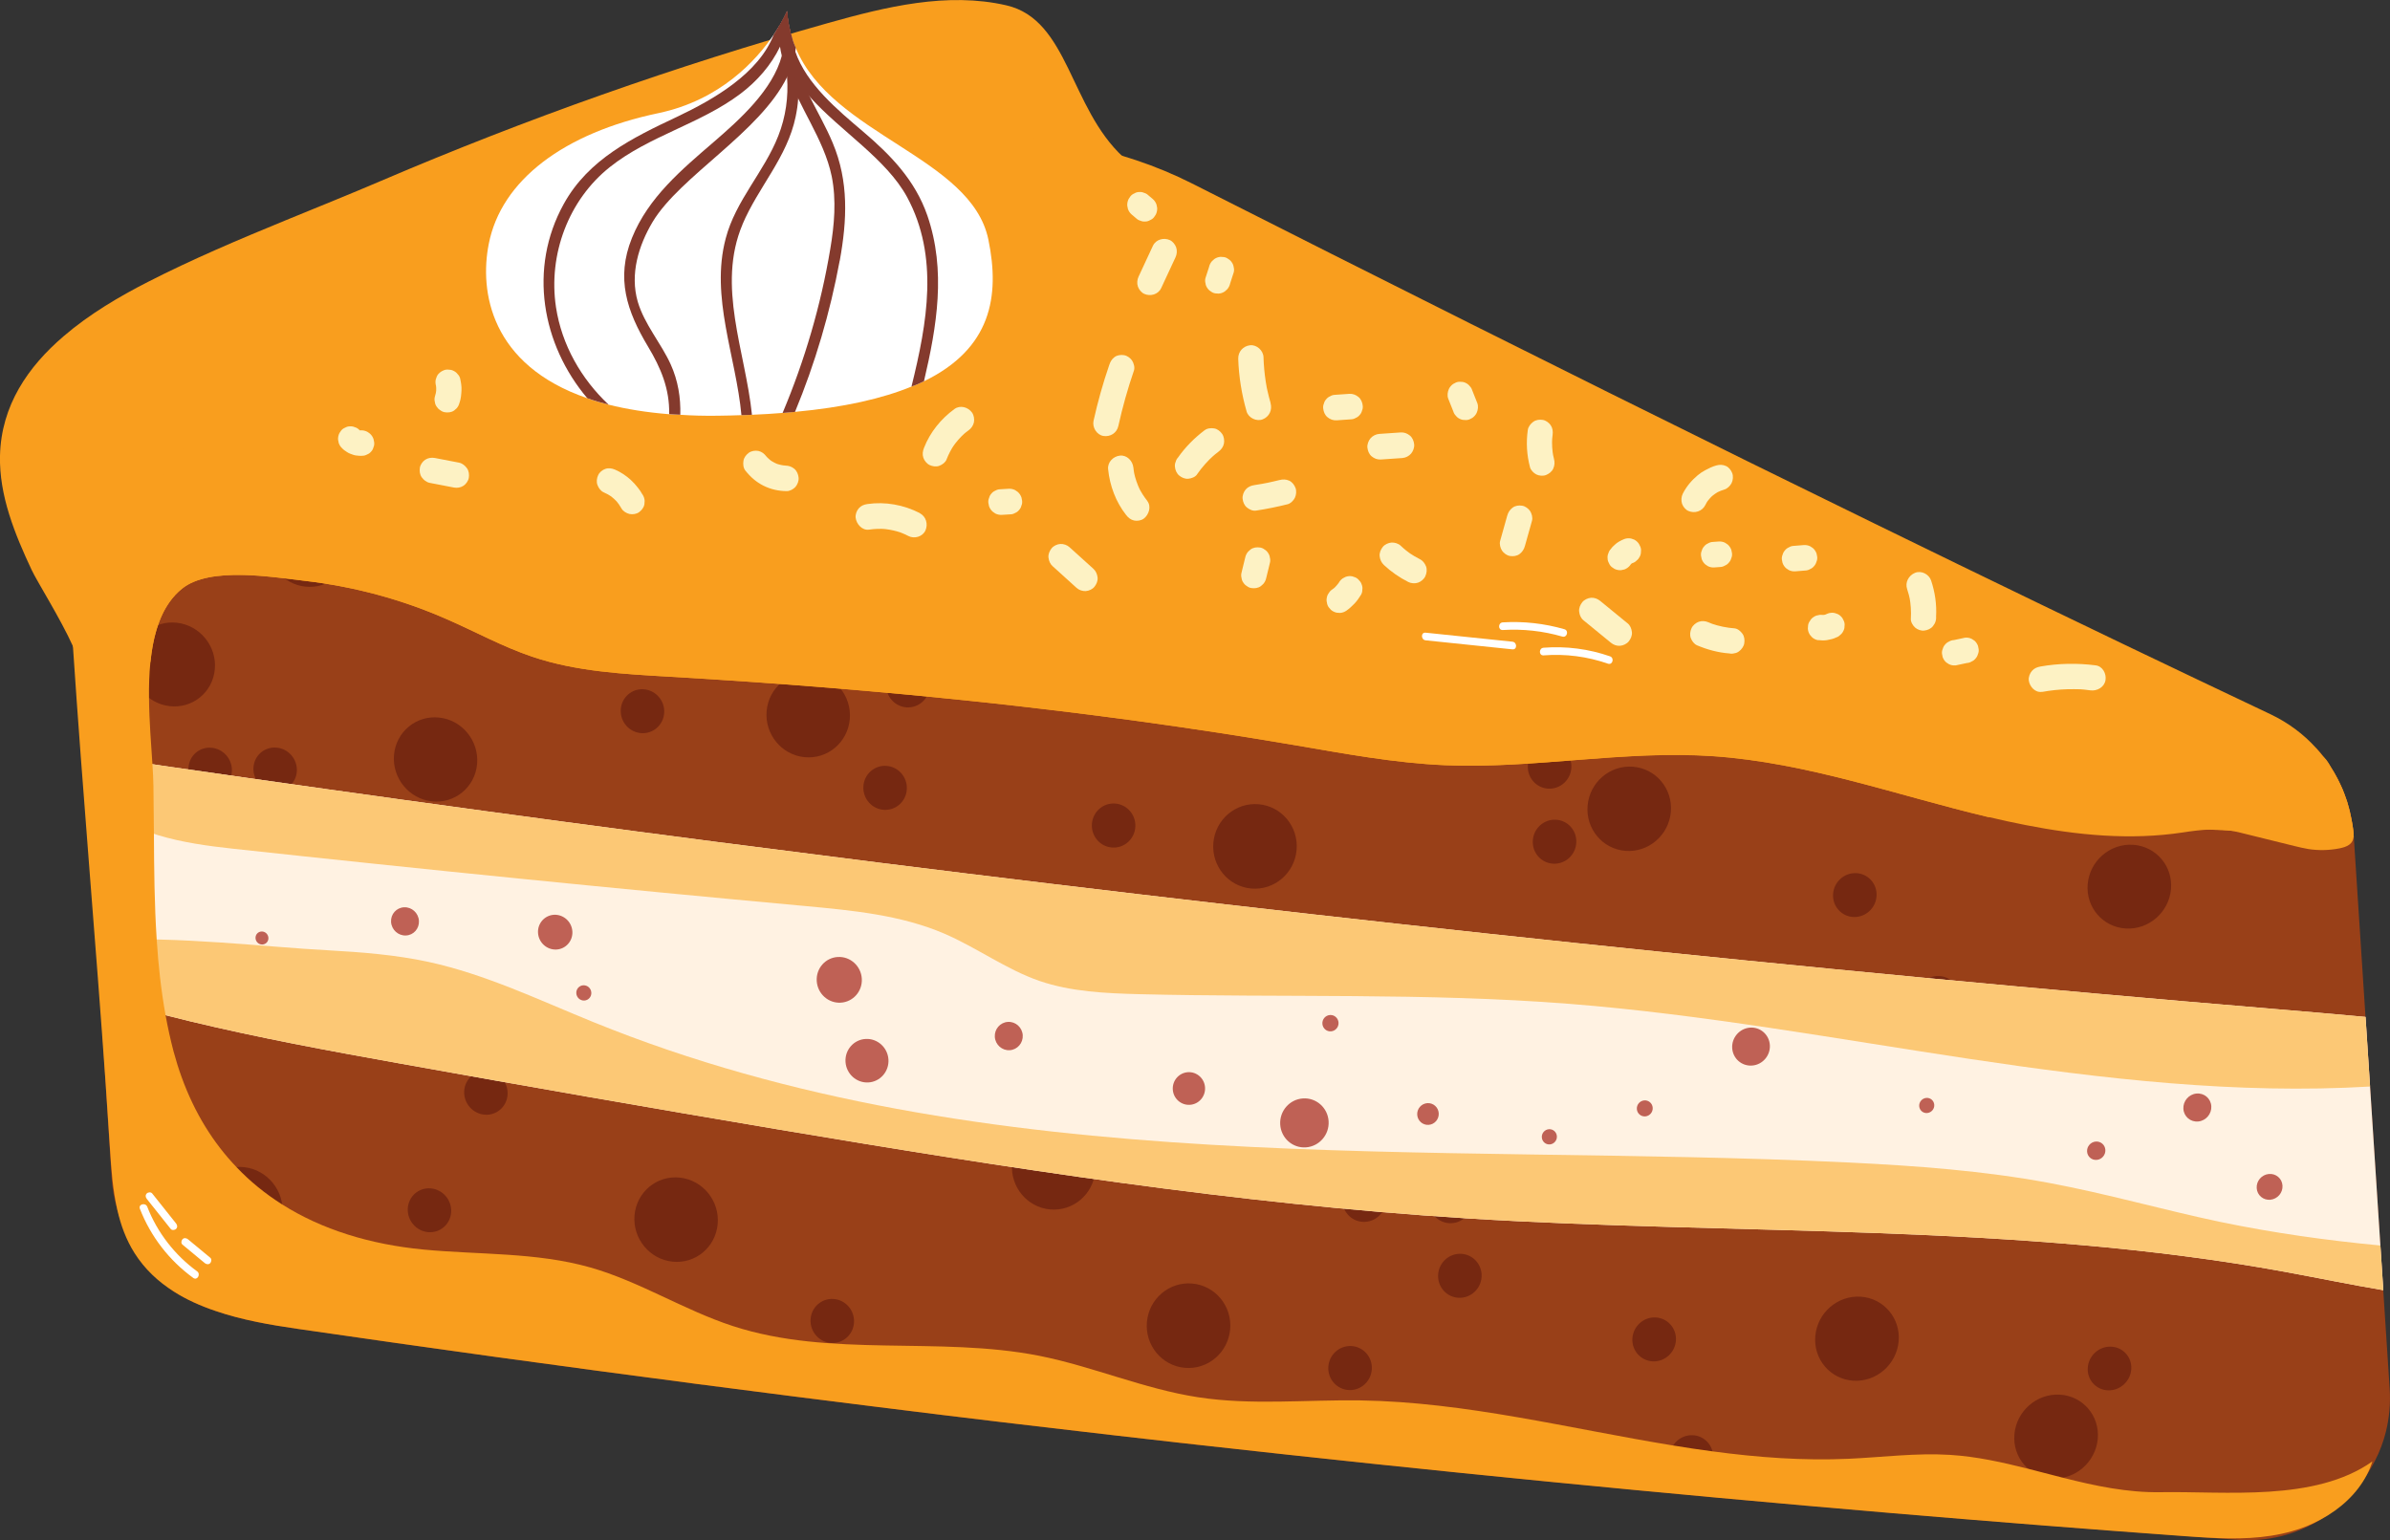<?xml version="1.0" encoding="UTF-8"?> <svg xmlns="http://www.w3.org/2000/svg" id="_Слой_2" data-name="Слой_2" viewBox="0 0 503.29 324.37"><rect x="0" y="0" width="503.29" height="324.37" fill="#333333" stroke="none"/><g id="Layer_1"><g><g><path d="M226.17,44.44c-19.44,8.29-39.84,14.43-58.96,23.2-25.1,11.59-47.84,27.84-74.87,34.73-7.97,2.03-16.38,3.09-24.76,4.29-11.55,1.67-23.05,3.61-33.31,8.78-.15.08-.31.16-.46.23-5.41,2.79-8.64,8.77-11.12,14.12-1.93,4.18-3.88,8.36-5.81,12.52.48-1.05-.23-3.38-1.51-6.19-2.62-5.83-7.57-13.66-8.7-16.08C3.12,112.48-.2,104.35,0,95.95c.26-10.56,5.89-18.72,13.41-25.15,5.38-4.63,11.72-8.36,17.74-11.43,9.36-4.79,19.15-8.93,28.96-12.96,6.76-2.78,13.55-5.5,20.23-8.36,30.5-13.04,61.91-24.15,93.97-33.18,12.26-3.45,25.19-6.61,37.63-3.74,13.1,3.03,13.29,21.55,24.64,31.99,3.44,3.15-4.11,8.66-10.4,11.33Z" style="fill: #f99e1e;"></path><path d="M502.45,301.43c-.54,2.19-1.33,4.3-2.36,6.28-.52,1.01-1.07,1.99-1.7,2.93-.99,1.51-2.11,2.94-3.36,4.24-1.4,1.47-2.93,2.81-4.59,3.98-.56.4-1.13.77-1.71,1.13-5.06,3.12-11.08,4.75-17.39,4.3-2.14-.15-4.26-.3-6.4-.46-.05,0-.1,0-.14-.01-70.74-5.08-141.45-11.61-212.08-19.51-1.49-.16-2.98-.33-4.48-.5-8.83-.99-17.66-2.01-26.49-3.04-7.6-.89-15.2-1.79-22.8-2.72-2.19-.27-4.38-.54-6.57-.81-2.66-.32-5.33-.65-8-.99-5.68-.7-11.36-1.42-17.03-2.14-6.99-.89-13.97-1.79-20.96-2.7-6.99-.91-13.97-1.84-20.96-2.78-6.99-.93-13.97-1.89-20.96-2.85-13.96-1.93-27.93-3.91-41.89-5.94-5.66-.82-11.69-1.86-17.23-3.77-3.11-1.05-6.1-2.38-8.78-4.09-5.62-4.25-9.85-10.28-11.86-17.17-.01-.03-.02-.05-.02-.09-.64-2.23-1.05-4.55-1.2-6.92-.41-6.35-.81-12.71-1.21-19.06v-.04c-1.9-29.86-3.81-59.7-5.71-89.51-.29-4.48-.57-8.94-.86-13.42-.08-1.13-.08-2.25-.02-3.36.1-2.11.42-4.18.94-6.16.32-1.22.73-2.41,1.2-3.57.63-1.53,1.4-3.02,2.28-4.42.67-1.05,1.38-2.06,2.18-3.02,9.97,1.38,19.95,2.75,29.92,4.09,1.76.24,3.52.48,5.28.71,5.3.72,10.6,1.43,15.9,2.13,26.37,3.51,52.74,6.91,79.12,10.2,60.22,7.5,120.48,14.41,180.78,20.67h.02s.04.01.08.01c47.35,4.92,94.73,9.41,142.12,13.48,2.81.25,5.62.48,8.44.73,1.28.11,2.57.21,3.84.32.26.27.49.54.71.8.3.35.59.72.87,1.08.36.48.72.98,1.06,1.48.5.73.97,1.49,1.41,2.26.29.52.57,1.05.83,1.59h0c.64,1.35,1.19,2.74,1.63,4.17.18.56.34,1.13.49,1.71.01.05.03.12.04.17.12.5.23,1.02.33,1.55.04.23.09.43.12.65.01.11.03.21.06.32,0,.03.01.08.02.12.04.3.09.6.13.9.03.2.05.4.06.6.04.38.08.75.11,1.13v.02c0,.05.01.1.01.15h0c.82,12.63,1.63,25.24,2.46,37.86.31,4.89.63,9.78.96,14.67.72,11.16,1.44,22.32,2.17,33.48.2,3.14.41,6.28.61,9.41.45,6.97.91,13.93,1.36,20.89.19,3.05-.1,6.03-.78,8.83Z" style="fill: #994018;"></path><g><path d="M48.83,162.44c-.14,2.54-2.3,4.43-4.82,4.22-2.52-.21-4.46-2.44-4.32-4.97.14-2.54,2.3-4.43,4.82-4.22,2.52.21,4.46,2.43,4.32,4.97Z" style="fill: #762811;"></path><path d="M62.51,162.4c-.14,2.54-2.3,4.44-4.82,4.24-2.52-.2-4.46-2.43-4.32-4.97.14-2.54,2.3-4.43,4.82-4.23,2.52.2,4.46,2.42,4.32,4.97Z" style="fill: #762811;"></path><path d="M88.63,215.64c-.14,2.55-2.3,4.45-4.82,4.25-2.52-.2-4.46-2.43-4.32-4.98.14-2.55,2.3-4.45,4.82-4.24,2.52.2,4.46,2.43,4.32,4.97Z" style="fill: #762811;"></path><path d="M106.89,230.49c-.14,2.55-2.3,4.46-4.82,4.26-2.52-.2-4.46-2.42-4.32-4.97.14-2.55,2.3-4.45,4.82-4.26,2.52.2,4.46,2.42,4.32,4.97Z" style="fill: #762811;"></path><path d="M190.96,166.21c-.14,2.56-2.3,4.5-4.83,4.34-2.53-.16-4.46-2.37-4.32-4.92.14-2.56,2.3-4.5,4.83-4.34,2.53.16,4.46,2.36,4.32,4.92Z" style="fill: #762811;"></path><path d="M195.76,144.62c-.14,2.56-2.3,4.5-4.83,4.35-2.53-.16-4.46-2.36-4.32-4.92.14-2.56,2.3-4.5,4.83-4.34,2.53.16,4.46,2.36,4.32,4.92Z" style="fill: #762811;"></path><path d="M239.08,174.12c-.14,2.56-2.3,4.52-4.83,4.37-2.53-.14-4.46-2.34-4.32-4.9.14-2.56,2.3-4.52,4.83-4.37,2.53.15,4.46,2.34,4.32,4.9Z" style="fill: #762811;"></path><path d="M310.06,253.18c-.14,2.56-2.3,4.54-4.83,4.42-2.53-.12-4.47-2.29-4.33-4.84.14-2.56,2.3-4.54,4.83-4.42,2.53.12,4.47,2.28,4.33,4.84Z" style="fill: #762811;"></path><path d="M312,268.88c-.14,2.56-2.3,4.54-4.83,4.43-2.53-.11-4.47-2.28-4.33-4.84.14-2.56,2.3-4.54,4.83-4.42,2.53.11,4.47,2.28,4.33,4.84Z" style="fill: #762811;"></path><path d="M291.84,252.91c-.14,2.56-2.3,4.54-4.83,4.41-2.53-.12-4.47-2.3-4.33-4.86.14-2.56,2.3-4.53,4.83-4.41,2.53.12,4.47,2.3,4.33,4.86Z" style="fill: #762811;"></path><path d="M255.52,300.28c-.11,1.82-1.23,3.36-2.79,4.02,0,.01-.01,0-.01,0t-.02.01h-.01c-1.47-.16-2.93-.32-4.4-.49-.01,0-.02-.01-.03-.02h-.01c-1.21-.89-1.97-2.37-1.89-4.01.15-2.55,2.31-4.52,4.84-4.39,2.52.14,4.46,2.33,4.33,4.88Z" style="fill: #762811;"></path><path d="M179.84,278.5c-.14,2.56-2.3,4.49-4.83,4.32-2.53-.17-4.46-2.38-4.32-4.94.14-2.56,2.3-4.49,4.83-4.32,2.53.17,4.46,2.38,4.32,4.94Z" style="fill: #762811;"></path><path d="M314.23,204.43c-.14,2.56-2.3,4.54-4.83,4.42-2.53-.12-4.47-2.29-4.33-4.85.14-2.56,2.3-4.54,4.83-4.42,2.53.12,4.47,2.29,4.33,4.84Z" style="fill: #762811;"></path><path d="M395.17,188.67c-.14,2.55-2.3,4.54-4.83,4.45-2.53-.09-4.47-2.24-4.33-4.79.14-2.55,2.3-4.54,4.83-4.45,2.53.09,4.47,2.23,4.33,4.78Z" style="fill: #762811;"></path><path d="M412.63,210.32c-.14,2.55-2.3,4.55-4.84,4.46-2.53-.08-4.47-2.22-4.33-4.77.14-2.55,2.3-4.55,4.84-4.46,2.53.08,4.47,2.22,4.33,4.76Z" style="fill: #762811;"></path><path d="M439.29,216.66c-.14,2.54-2.3,4.55-4.84,4.48-2.53-.07-4.47-2.19-4.33-4.74.14-2.54,2.3-4.55,4.84-4.47,2.53.07,4.47,2.19,4.33,4.74Z" style="fill: #762811;"></path><path d="M480.99,254.25c-.14,2.53-2.3,4.55-4.84,4.5-2.53-.05-4.47-2.14-4.33-4.68.14-2.54,2.3-4.55,4.84-4.5,2.53.05,4.47,2.14,4.33,4.68Z" style="fill: #762811;"></path><path d="M448.81,288.3c-.14,2.54-2.31,4.56-4.84,4.5-2.53-.05-4.47-2.16-4.33-4.7.14-2.54,2.3-4.56,4.84-4.5,2.53.06,4.47,2.16,4.33,4.7Z" style="fill: #762811;"></path><path d="M360.75,307.04c-.14,2.55-2.31,4.55-4.84,4.46-2.53-.09-4.47-2.23-4.33-4.79.14-2.55,2.31-4.55,4.84-4.46,2.53.09,4.47,2.23,4.33,4.78Z" style="fill: #762811;"></path><path d="M352.92,282.25c-.14,2.55-2.31,4.55-4.84,4.45-2.53-.1-4.47-2.25-4.33-4.8.14-2.55,2.31-4.55,4.84-4.45,2.53.1,4.47,2.24,4.33,4.8Z" style="fill: #762811;"></path><path d="M334.32,169.65c.43-4.9,4.7-8.56,9.54-8.18,4.84.37,8.42,4.64,7.99,9.53-.43,4.89-4.7,8.56-9.54,8.19-4.84-.37-8.42-4.65-7.99-9.54Z" style="fill: #762811;"></path><path d="M213.13,245.02c.43-4.9,4.7-8.5,9.54-8.05,4.84.45,8.41,4.78,7.98,9.67-.43,4.9-4.7,8.51-9.54,8.06-4.84-.45-8.41-4.79-7.98-9.69Z" style="fill: #762811;"></path><path d="M133.62,255.92c.43-4.88,4.69-8.43,9.53-7.92,4.83.51,8.41,4.88,7.98,9.77-.43,4.89-4.69,8.44-9.53,7.93-4.83-.51-8.41-4.89-7.98-9.78Z" style="fill: #762811;"></path><path d="M41.98,253.54c.43-4.85,4.69-8.31,9.52-7.73,4.83.58,8.4,4.99,7.97,9.85-.43,4.86-4.69,8.33-9.52,7.74-4.83-.59-8.4-5.01-7.97-9.86Z" style="fill: #762811;"></path><path d="M27.75,138.93c.43-4.85,4.69-8.33,9.52-7.78,4.83.55,8.4,4.93,7.97,9.78-.43,4.86-4.69,8.34-9.52,7.78-4.83-.56-8.4-4.95-7.97-9.79Z" style="fill: #762811;"></path><path d="M56.3,113.77c.43-4.86,4.69-8.37,9.52-7.84,4.83.53,8.4,4.89,7.98,9.76-.43,4.87-4.69,8.38-9.52,7.85-4.83-.53-8.4-4.91-7.98-9.77Z" style="fill: #762811;"></path><path d="M161.44,149.73c.43-4.89,4.7-8.46,9.53-7.99,4.84.48,8.41,4.82,7.98,9.72-.43,4.89-4.7,8.48-9.53,8-4.84-.48-8.41-4.84-7.98-9.73Z" style="fill: #762811;"></path><path d="M382.27,281.36c.43-4.89,4.7-8.59,9.55-8.28,4.84.31,8.43,4.52,8,9.4-.43,4.88-4.7,8.6-9.55,8.29-4.84-.31-8.43-4.52-8-9.41Z" style="fill: #762811;"></path><path d="M439.63,186.17c.43-4.87,4.7-8.57,9.54-8.26,4.84.31,8.43,4.49,8,9.36-.43,4.86-4.7,8.57-9.54,8.27-4.84-.3-8.43-4.5-8-9.37Z" style="fill: #762811;"></path><path d="M424.2,302.04c.43-4.88,4.7-8.6,9.55-8.33,4.85.27,8.43,4.43,8,9.3-.43,4.87-4.7,8.61-9.55,8.35-4.85-.26-8.43-4.44-8-9.31Z" style="fill: #762811;"></path><path d="M255.51,177.48c.43-4.9,4.7-8.53,9.54-8.11,4.84.42,8.42,4.73,7.99,9.63-.43,4.9-4.7,8.54-9.54,8.12-4.84-.42-8.41-4.74-7.99-9.64Z" style="fill: #762811;"></path><path d="M241.52,278.41c.43-4.9,4.7-8.52,9.54-8.1,4.84.42,8.42,4.73,7.99,9.64-.43,4.9-4.7,8.54-9.54,8.11-4.84-.42-8.42-4.75-7.99-9.65Z" style="fill: #762811;"></path><path d="M82.97,158.98c.43-4.87,4.69-8.39,9.52-7.86,4.83.52,8.4,4.9,7.98,9.77-.43,4.88-4.69,8.4-9.52,7.87-4.83-.53-8.4-4.91-7.98-9.78Z" style="fill: #762811;"></path><path d="M288.88,288.33c-.14,2.56-2.3,4.54-4.83,4.41-2.53-.12-4.47-2.3-4.33-4.86.14-2.56,2.3-4.53,4.83-4.41,2.53.12,4.47,2.3,4.33,4.85Z" style="fill: #762811;"></path><path d="M95.01,255.24c-.14,2.55-2.3,4.45-4.82,4.25-2.52-.21-4.46-2.44-4.32-4.98.14-2.55,2.3-4.45,4.82-4.24,2.52.2,4.46,2.43,4.32,4.98Z" style="fill: #762811;"></path><path d="M139.87,150.09c-.14,2.55-2.3,4.48-4.83,4.31-2.53-.18-4.46-2.39-4.32-4.94.14-2.55,2.3-4.48,4.83-4.3,2.53.18,4.46,2.39,4.32,4.94Z" style="fill: #762811;"></path><path d="M330.9,161.67c-.14,2.56-2.3,4.54-4.83,4.42-2.53-.12-4.47-2.28-4.33-4.84.14-2.56,2.3-4.54,4.83-4.42,2.53.12,4.47,2.28,4.33,4.84Z" style="fill: #762811;"></path><path d="M331.94,177.47c-.14,2.56-2.3,4.54-4.83,4.42-2.53-.11-4.47-2.28-4.33-4.84.14-2.56,2.3-4.54,4.83-4.42,2.53.11,4.47,2.28,4.33,4.84Z" style="fill: #762811;"></path></g><path d="M495.67,176.29c-3.66-.18-7.31-.37-10.97-.56-6.49-.33-12.98-.67-19.47-1.02-.01-.02-.03-.02-.05,0-.34-.02-.68-.04-1.01-.06-15.17-.82-30.35-1.68-45.52-2.58-19.22-4.56-38-11.45-57.92-12.81-18.75-1.28-37.62,2.68-56.4,1.9-10.66-.45-21.19-2.44-31.69-4.23-43.52-7.44-87.52-11.84-131.57-14.41-9.76-.57-19.68-1.08-28.99-4.22-6.23-2.1-12-5.3-18.04-7.92-9.47-4.16-19.52-6.85-29.73-8.04-7.17-.85-20.16-3.04-25.95,1.61-1.03.83-1.91,1.78-2.67,2.85-2.38,3.35-3.53,7.81-4.01,12.63-5.07-.55-10.13-1.1-15.2-1.66-.26-4-.51-8-.77-11.99-.48-7.68,1.98-14.97,6.58-20.53.25-.3.51-.6.78-.89,1.19-1.32,2.49-2.54,3.92-3.61.03-.03.05-.03.05-.03,2.21-1.69,4.65-3.06,7.31-4.07,18.47-9.63,36.51-19.48,55.82-27.58,19.51-8.17,39.35-15.75,59.16-23.38,16.55-6.38,34.74-15.78,52.56-16.86,16.52-1,34.2,2.27,49.05,9.77,39.04,19.76,78.1,39.34,117.17,58.6,3.02,1.49,6.05,2.97,9.07,4.45,23.45,11.53,46.91,22.94,70.37,34.2,10.21,4.89,20.41,9.75,30.62,14.59,3.72,1.78,6.95,4.19,9.6,7.14.97,1.06,1.85,2.18,2.66,3.36.32.47.62.95.91,1.44.18.27.34.55.48.84.13.21.25.42.36.65.17.31.33.63.47.95.24.48.47.98.67,1.46.25.61.49,1.24.71,1.88.15.4.29.82.39,1.23.15.48.28.98.4,1.47.11.51.23,1.02.33,1.55.05.22.09.43.12.65.04.21.09.43.12.64.13.86.21,1.72.27,2.6Z" style="fill: #f99e1e;"></path><g><path d="M498.14,214.15c1.25,19.2,2.49,38.39,3.74,57.56-6.96-1.17-13.88-2.61-20.75-3.87-56.39-10.33-114.79-7.67-172.35-11.26-48.53-3.05-96.63-10.61-144.65-18.68-26.74-4.51-53.5-9.17-80.24-13.99-14.62-2.62-29.22-5.31-43.71-8.79-6.24-1.51-12.45-3.17-18.6-5.01-.15-4.04-.3-8.08-.45-12.12-.38-9.94-.76-19.88-1.14-29.81-.12-3.01-.23-6.03-.35-9.04,43.67,6.39,87.36,12.46,131.07,18.14,11.37,1.45,22.71,2.92,34.07,4.35,97.65,12.24,195.42,22.6,293.25,30.78,6.7.57,13.41,1.12,20.09,1.75Z" style="fill: #fff2e2;"></path><path d="M501.27,262.29c.2,3.14.41,6.28.61,9.42-6.96-1.17-13.88-2.61-20.75-3.87-56.39-10.33-114.79-7.67-172.35-11.26-48.53-3.05-96.63-10.61-144.65-18.68-26.74-4.51-53.5-9.17-80.24-13.99-14.62-2.62-29.22-5.31-43.71-8.79-6.24-1.51-12.45-3.17-18.6-5.01-.15-4.04-.3-8.08-.45-12.12,16.4-.86,35.02,1.47,47.96,2.14,7.08.4,14.18.94,21.12,2.44,12.05,2.61,23.33,8.05,34.79,12.7,83.01,33.75,175.46,25.23,264.49,29.56,14.08.69,28.19,1.72,41.99,4.29,12.18,2.26,24.05,5.69,36.15,8.23,11.08,2.3,22.33,3.88,33.64,4.95Z" style="fill: #fcc875;"></path><path d="M498.14,214.15c.32,4.89.64,9.78.95,14.67-56.1,3.33-112.27-12.99-168.71-17.42-30.08-2.36-60.34-1.28-90.53-2.03-7.09-.19-14.28-.5-20.99-2.8-7.04-2.45-13.16-7-20.01-9.95-9.19-3.94-19.31-4.88-29.27-5.81-40.22-3.69-80.43-7.72-120.58-12.08-10.43-1.13-21.99-3-29.01-10.55-.12-3.01-.23-6.03-.35-9.04,43.67,6.39,87.36,12.46,131.07,18.14,11.37,1.45,22.71,2.92,34.07,4.35,97.65,12.24,195.42,22.6,293.25,30.78,6.7.57,13.41,1.12,20.09,1.75Z" style="fill: #fcc875;"></path><g><path d="M302.97,234.44c.08,1.26-.87,2.36-2.12,2.45-1.25.09-2.33-.86-2.41-2.12-.08-1.26.87-2.36,2.12-2.45,1.25-.09,2.33.86,2.41,2.12Z" style="fill: #bf6155;"></path><path d="M465.66,232.96c.1,1.62-1.13,3.07-2.75,3.22-1.63.16-3.03-1.03-3.13-2.66-.1-1.62,1.13-3.07,2.75-3.22,1.63-.16,3.03,1.03,3.13,2.66Z" style="fill: #bf6155;"></path><path d="M281.87,215.36c.06.95-.65,1.77-1.59,1.84-.94.07-1.75-.65-1.81-1.6-.06-.95.65-1.77,1.59-1.84.94-.07,1.75.65,1.81,1.6Z" style="fill: #bf6155;"></path><path d="M253.76,229.01c.12,1.9-1.3,3.54-3.18,3.66-1.87.12-3.49-1.31-3.61-3.21-.12-1.9,1.3-3.53,3.18-3.66,1.87-.12,3.49,1.31,3.61,3.21Z" style="fill: #bf6155;"></path><path d="M181.48,206.08c.17,2.66-1.82,4.93-4.44,5.08-2.62.15-4.88-1.89-5.05-4.55-.17-2.66,1.82-4.93,4.44-5.07,2.62-.15,4.88,1.89,5.05,4.55Z" style="fill: #bf6155;"></path><path d="M187.09,223.12c.16,2.53-1.74,4.7-4.23,4.84-2.5.14-4.65-1.8-4.81-4.33s1.74-4.69,4.23-4.83c2.5-.14,4.65,1.8,4.81,4.33Z" style="fill: #bf6155;"></path><path d="M215.37,218.01c.1,1.65-1.13,3.06-2.75,3.16-1.62.1-3.02-1.16-3.13-2.8-.1-1.65,1.13-3.06,2.75-3.16,1.62-.1,3.02,1.15,3.13,2.8Z" style="fill: #bf6155;"></path><path d="M124.52,209.03c.06.88-.61,1.64-1.48,1.68-.87.04-1.63-.64-1.68-1.53-.06-.88.61-1.64,1.48-1.68.87-.04,1.63.64,1.68,1.53Z" style="fill: #bf6155;"></path><path d="M120.53,196.14c.13,2.02-1.39,3.74-3.38,3.83-2,.09-3.72-1.47-3.85-3.49-.13-2.02,1.39-3.73,3.38-3.83,2-.09,3.72,1.47,3.85,3.49Z" style="fill: #bf6155;"></path><path d="M56.52,197.49c.05.76-.52,1.39-1.27,1.42-.75.03-1.39-.56-1.44-1.32-.05-.76.52-1.39,1.27-1.42.75-.03,1.39.56,1.44,1.32Z" style="fill: #bf6155;"></path><path d="M88.22,193.92c.1,1.64-1.13,3.03-2.75,3.09-1.62.07-3.02-1.21-3.12-2.85-.1-1.64,1.13-3.02,2.75-3.09,1.62-.07,3.02,1.2,3.12,2.85Z" style="fill: #bf6155;"></path><path d="M348.03,233.29c.06.93-.64,1.74-1.56,1.82-.92.07-1.72-.62-1.78-1.55-.06-.93.64-1.74,1.56-1.82.92-.07,1.72.62,1.78,1.55Z" style="fill: #bf6155;"></path><path d="M407.32,232.67c.06.88-.61,1.65-1.48,1.73-.88.08-1.63-.57-1.69-1.45-.06-.88.61-1.65,1.48-1.73.88-.08,1.63.57,1.69,1.45Z" style="fill: #bf6155;"></path><path d="M443.35,242.16c.07,1.06-.74,2.01-1.8,2.11-1.06.1-1.98-.68-2.05-1.75-.07-1.06.74-2.01,1.8-2.11,1.06-.1,1.98.68,2.05,1.74Z" style="fill: #bf6155;"></path><path d="M480.65,249.68c.1,1.5-1.04,2.83-2.54,2.98-1.5.15-2.8-.94-2.89-2.44-.1-1.5,1.04-2.83,2.54-2.98,1.5-.15,2.8.94,2.89,2.44Z" style="fill: #bf6155;"></path><path d="M372.7,220.08c.14,2.2-1.52,4.14-3.71,4.32-2.19.18-4.08-1.46-4.22-3.66-.14-2.2,1.52-4.13,3.71-4.32,2.19-.18,4.08,1.46,4.22,3.66Z" style="fill: #bf6155;"></path><path d="M327.85,239.29c.06.88-.61,1.65-1.48,1.72-.88.07-1.63-.59-1.69-1.48-.06-.88.61-1.65,1.48-1.72.88-.07,1.63.59,1.69,1.48Z" style="fill: #bf6155;"></path><path d="M279.78,236.12c.18,2.84-1.95,5.31-4.77,5.51-2.81.2-5.24-1.95-5.42-4.8-.18-2.84,1.95-5.31,4.77-5.5,2.81-.2,5.24,1.95,5.42,4.79Z" style="fill: #bf6155;"></path></g></g><path d="M499.59,307.73c-.31,1.01-.72,1.99-1.2,2.91-2.07,3.97-5.59,7.16-9.66,9.35-1.94,1.07-4,1.9-6.09,2.48-5.77,1.63-11.76,1.69-17.7,1.36-.05,0-.1,0-.14-.01-1.7-.09-3.38-.2-5.07-.33-20.5-1.48-40.99-3.11-61.47-4.84-48.57-4.12-97.08-8.9-145.58-14.33h-.01c-1.47-.16-2.93-.32-4.4-.49-8.84-1-17.68-2.01-26.52-3.06-7.6-.88-15.2-1.79-22.8-2.72-2.19-.27-4.38-.54-6.57-.81-2.66-.32-5.33-.65-8-.99-5.68-.7-11.36-1.42-17.03-2.14-6.99-.89-13.97-1.79-20.96-2.7-6.99-.91-13.97-1.84-20.96-2.78-6.99-.93-13.97-1.89-20.96-2.85-13.96-1.93-27.93-3.91-41.89-5.94-5.66-.82-11.69-1.86-17.23-3.77-3.11-1.05-6.1-2.38-8.78-4.09-3.27-2.07-6.11-4.71-8.25-8.1-1.77-2.8-2.89-5.87-3.61-9.07-.01-.03-.02-.05-.02-.09-.94-4.15-1.26-8.51-1.53-12.74-.28-4.41-.58-8.83-.88-13.24v-.04c-2.16-30.89-4.87-61.74-6.92-92.56v-.03c-.16-2.04-.29-4.08-.41-6.12-.27-4.2-.45-8.48.24-12.62.57-3.46.06-6.68,1.07-10.13.81-2.73,1.64-5.54,3.38-7.77,1.28-1.64,2.98-2.9,4.67-4.12,3.71-2.7,7.93-5.51,12.56-4.97-.6,1.96-1.19,3.91-1.78,5.87h0c-.11.35-.21.71-.32,1.05-.26.84-.52,1.71-.33,2.58.65,3.16,8.79,3.14,11.14,3.51,5.82.9,11.63,1.79,17.45,2.69h.01c.17.02.33.05.5.08,1.23.19,2.47.38,3.7.56h.02c.64.11,1.28.2,1.92.3h.01c25.68,3.93,51.38,7.72,77.08,11.37,44.06,6.27,88.14,12.22,132.22,17.84,18.26,2.32,36.51,4.61,54.79,6.8,0,0,.01.01.02.01.02,0,.04.01.08.01,3.92.74,131.14,15.07,131.76,14.8,6.77.71,13.28,2.07,20.16,1.09.96-.14,1.92-.3,2.85-.1.47.1.86.32,1.2.62.01.01.03.02.04.03.63.57,1.08,1.38,1.5,2.15.03.05.06.11.1.16.05.09.11.17.15.26.01.01.01.02.02.03.05.1.12.18.17.27.18.28.33.56.48.85.13.2.25.42.35.64.03.05.05.1.09.15.13.27.26.53.39.79h0c.25.49.47.99.68,1.47.25.61.48,1.23.7,1.88.16.4.29.82.4,1.23.04.14.09.29.12.44.03.06.05.13.06.2.06.21.12.43.17.65.01.05.03.12.04.17.12.5.23,1.02.33,1.55.04.23.09.43.12.65.01.11.03.21.06.32,0,.03.01.08.02.12.01.06.03.14.04.2.11.76.31,1.62.26,2.43v.02h0c0,.06-.01.1-.02.15-.06.61-.31,1.17-.89,1.6-.6.44-1.34.64-2.07.79-2.17.43-4.41.48-6.58.14-.98-.16-1.94-.4-2.91-.63-3.92-.97-7.82-1.93-11.74-2.9-.58-.14-1.15-.26-1.72-.34h-.01c-1.45-.23-2.88-.28-4.3-.23h-.03c-1.88.06-3.77.31-5.72.61-11.08,1.68-22.25.57-33.1-1.56-2.66-.52-5.28-1.08-7.91-1.72-19.22-4.55-38.01-11.44-57.93-12.8-7.15-.49-14.31-.21-21.49.27-1.8.12-3.61.25-5.41.4-1.04.08-2.07.15-3.1.24-1.67.13-3.35.27-5.02.39-1.31.1-2.62.19-3.93.27-1.03.06-2.05.13-3.07.18-1.03.05-2.05.11-3.08.14-1.02.04-2.05.08-3.07.1-1,.02-2.01.03-3.01.03-1.75,0-3.49-.03-5.23-.11-10.66-.46-21.19-2.44-31.68-4.23-2.73-.46-5.44-.91-8.17-1.35-2.47-.41-4.94-.79-7.41-1.18-2.98-.46-5.97-.9-8.96-1.33-2.73-.4-5.45-.78-8.19-1.16-.36-.05-.72-.11-1.08-.15-2.35-.32-4.71-.63-7.06-.93-.08-.02-.15-.03-.23-.03-4.1-.54-8.21-1.04-12.33-1.51-1.53-.19-3.08-.38-4.63-.55-3.24-.38-6.47-.73-9.71-1.06-3.21-.34-6.42-.67-9.63-.98-.03,0-.06-.01-.1-.01-.05-.01-.12-.01-.17-.02-2.6-.25-5.21-.49-7.81-.73-.1,0-.18-.01-.28-.02-3.28-.3-6.58-.59-9.87-.86-.03,0-.05,0-.09-.01-1.59-.13-3.19-.27-4.79-.39-1.28-.11-2.55-.2-3.83-.3-1.37-.11-2.75-.21-4.12-.31-4.96-.36-9.92-.71-14.87-1.02-2.76-.17-5.51-.34-8.25-.5-9.77-.57-19.68-1.07-28.99-4.22-6.23-2.1-12-5.3-18.03-7.92-.75-.33-1.5-.64-2.25-.96-.4-.17-.79-.33-1.2-.48-.72-.29-1.46-.57-2.19-.85-.52-.19-1.04-.38-1.56-.56-.46-.16-.91-.32-1.37-.47-2.6-.88-5.24-1.65-7.9-2.31-.62-.16-1.23-.31-1.86-.45-.46-.11-.91-.2-1.37-.31-1.91-.41-3.84-.77-5.79-1.07-1.41-.23-2.82-.42-4.24-.58-.32-.04-.67-.09-1.02-.13-.15-.02-.3-.03-.46-.05-.52-.06-1.05-.14-1.61-.2-.43-.05-.88-.12-1.33-.17h-.01c-.13-.02-.25-.03-.38-.04-.59-.07-1.19-.14-1.8-.2-.61-.06-1.23-.13-1.87-.18-.31-.03-.63-.05-.94-.08-.47-.04-.94-.08-1.42-.1-.29-.02-.57-.03-.86-.04-.31-.02-.61-.03-.92-.04-.2,0-.42-.01-.63-.01-4.95-.1-9.75.5-12.69,2.87-1.03.83-1.91,1.78-2.67,2.86-.19.27-.38.55-.55.84-.1.15-.19.31-.28.47-.2.35-.4.71-.57,1.08-.17.34-.33.69-.48,1.05-.01.02-.02.05-.03.09-.17.42-.34.86-.49,1.3-.2.57-.38,1.15-.54,1.74-.01.03-.01.06-.02.1-.09.31-.16.62-.24.94-.08.32-.15.64-.21.97-.13.65-.25,1.32-.34,2-.05.33-.1.68-.14,1.02-.04.34-.09.69-.12,1.03-.25,2.46-.32,5.01-.29,7.57.04,4.89.46,9.78.72,13.95.11,1.67.19,3.23.21,4.64.05,3.31.08,6.64.1,10.01.04,7.35.1,14.83.59,22.25.34,5.37.92,10.7,1.87,15.95.46,2.55,1.02,5.08,1.67,7.58.52,1.92,1.09,3.76,1.74,5.53,2.72,7.48,6.62,13.75,11.53,18.87,2.85,3.01,6.06,5.6,9.56,7.82,8.4,5.33,18.55,8.45,29.81,9.53,11.72,1.12,23.71.54,35.09,3.76,10.39,2.95,19.76,8.99,30.02,12.34,20.69,6.75,43.25,2.09,64.52,6.27,11.31,2.25,22.06,6.98,33.45,8.73,11.27,1.74,22.79.5,34.2.67,22.21.33,43.98,5.94,65.89,9.5,2.75.45,5.5.87,8.25,1.23,9.53,1.28,19.1,2,28.75,1.56,7.08-.32,14.2-1.26,21.27-.82,5.58.34,11.02,1.56,16.43,2.92,2.48.62,4.95,1.28,7.43,1.91,6.72,1.7,13.47,3.14,20.48,3.03,13.77-.23,32.5,2.09,44.62-6.48Z" style="fill: #f99e1e;"></path><g><path d="M241.58,105.46c-.7-.88-1.3-1.83-1.8-2.84.1.21.21.42.31.63-.6-1.24-1.05-2.54-1.32-3.89.05.24.09.47.14.71-.1-.53-.18-1.06-.24-1.6-.14-1.4-1.36-2.68-2.83-2.52-1.39.15-2.64,1.36-2.49,2.86.35,3.49,1.63,6.92,3.81,9.67.44.56.95.98,1.67,1.14.65.14,1.49,0,2.03-.4,1.08-.81,1.65-2.57.72-3.74h0Z" style="fill: #fdf2c4;"></path><path d="M252.07,99.9c1.04-1.49,2.25-2.86,3.61-4.07-.17.15-.34.3-.51.46.47-.42.95-.81,1.45-1.19.55-.42.98-.99,1.12-1.69.13-.66,0-1.51-.4-2.06-.4-.55-.98-1.02-1.67-1.13-.69-.11-1.46-.03-2.03.41-2.12,1.61-4.03,3.52-5.57,5.72-.24.26-.41.56-.49.9-.15.33-.2.68-.16,1.05.04.66.38,1.43.9,1.85.54.44,1.22.74,1.93.67.66-.07,1.43-.34,1.83-.91h0Z" style="fill: #fdf2c4;"></path><path d="M264.5,107.53c2.24-.34,4.46-.79,6.66-1.34.61-.15,1.24-.79,1.51-1.34.3-.6.38-1.46.14-2.09s-.69-1.24-1.32-1.53c-.69-.31-1.33-.31-2.07-.13-.87.22-1.74.41-2.62.6.23-.05.47-.1.7-.14-1.11.23-2.22.43-3.34.6-.71.11-1.34.35-1.83.91-.43.5-.73,1.29-.66,1.95.07.69.35,1.4.9,1.85.52.43,1.24.77,1.93.66h0Z" style="fill: #fdf2c4;"></path><path d="M267.56,84.86c-.24-.84-.46-1.69-.65-2.54-.04-.2-.08-.4-.13-.59-.14-.68.11.6-.02-.08-.08-.43-.15-.86-.22-1.3-.26-1.7-.42-3.41-.47-5.13-.04-1.41-1.43-2.67-2.83-2.51-1.47.17-2.54,1.36-2.49,2.87.12,3.74.73,7.47,1.76,11.07.39,1.36,2.1,2.18,3.39,1.66,1.4-.56,2.06-1.98,1.65-3.43t0,0Z" style="fill: #fdf2c4;"></path><path d="M281.47,88.52c1.01-.07,2.01-.14,3.02-.21.37-.01.7-.11,1.01-.3.32-.13.6-.34.82-.61.24-.26.41-.56.49-.9.15-.33.2-.68.16-1.05-.07-.69-.35-1.4-.9-1.85-.55-.45-1.21-.71-1.93-.66-1.01.07-2.01.14-3.02.21-.37.01-.7.11-1.01.3-.32.13-.6.34-.82.61-.24.26-.41.56-.49.9-.15.33-.2.68-.16,1.05.07.69.35,1.4.9,1.85.55.45,1.21.71,1.93.66h0Z" style="fill: #fdf2c4;"></path><path d="M290.78,96.77c1.51-.1,3.02-.21,4.53-.31.68-.05,1.38-.4,1.83-.92.43-.5.73-1.29.66-1.96-.07-.69-.35-1.4-.9-1.85-.55-.45-1.21-.71-1.93-.66-1.51.1-3.02.21-4.53.31-.68.05-1.38.4-1.83.92-.43.5-.73,1.29-.66,1.96.08.69.35,1.4.9,1.85.55.45,1.21.71,1.93.66h0Z" style="fill: #fdf2c4;"></path><path d="M298.96,117.74c-.75-.38-1.48-.81-2.18-1.28.19.13.38.25.56.38-.85-.58-1.65-1.21-2.39-1.92-.49-.46-1.27-.7-1.93-.66-.65.05-1.41.39-1.83.92-.43.54-.74,1.24-.66,1.96.08.72.37,1.35.9,1.85,1.52,1.43,3.28,2.64,5.14,3.58.62.31,1.41.36,2.07.13.61-.22,1.24-.74,1.51-1.35.29-.65.4-1.41.14-2.09-.26-.65-.69-1.2-1.32-1.52h0Z" style="fill: #fdf2c4;"></path><path d="M321.12,114.98c.5-1.77,1-3.54,1.49-5.31.18-.64-.04-1.51-.4-2.05-.36-.53-1.02-1.02-1.67-1.12-.69-.11-1.45-.02-2.03.42-.58.44-.92.99-1.12,1.69-.5,1.77-1,3.54-1.49,5.31-.18.64.04,1.51.4,2.05.36.53,1.02,1.02,1.67,1.12.69.11,1.45.02,2.03-.42.58-.44.92-.99,1.12-1.69h0Z" style="fill: #fdf2c4;"></path><path d="M343.19,119.15c.16-.24.35-.46.57-.66-.17.15-.34.31-.51.46.22-.2.47-.37.74-.51-.21.11-.41.21-.62.32.14-.07.28-.13.42-.18.34-.11.63-.29.87-.55.28-.21.49-.48.64-.8.17-.32.26-.66.25-1.02.06-.36.02-.72-.12-1.07-.1-.21-.21-.41-.31-.62-.26-.39-.6-.68-1.01-.89-.22-.07-.44-.15-.65-.22-.48-.09-.95-.06-1.41.11-.39.14-.76.35-1.12.54-.16.09-.32.19-.47.31-.25.19-.47.41-.7.62-.07.07-.14.13-.21.2-.13.14-.25.29-.36.45-.24.26-.41.56-.5.9-.15.33-.2.68-.16,1.05,0,.37.11.71.29,1.02.13.33.33.6.6.82.19.13.38.25.57.38.43.21.89.3,1.37.27.23-.05.47-.1.7-.15.44-.16.82-.42,1.13-.78h0Z" style="fill: #fdf2c4;"></path><path d="M361.03,119.5c.4-.03.8-.06,1.21-.09.37-.01.7-.12,1.01-.31.32-.13.6-.34.82-.62.24-.26.41-.56.5-.91.15-.33.2-.68.16-1.05-.05-.23-.09-.47-.14-.71-.16-.44-.41-.82-.76-1.13-.19-.13-.38-.25-.56-.38-.43-.21-.89-.3-1.37-.26-.4.03-.8.06-1.21.09-.37.01-.7.12-1.01.31-.32.13-.6.34-.82.62-.24.26-.41.56-.5.91-.15.33-.2.68-.16,1.05.05.24.09.47.14.71.16.45.41.82.76,1.13.19.13.38.25.56.38.43.21.89.3,1.37.26h0Z" style="fill: #fdf2c4;"></path><path d="M365.27,132.33c-1.64-.12-3.25-.45-4.81-.98.22.07.43.15.65.22-.45-.15-.89-.32-1.33-.51-.66-.28-1.37-.36-2.07-.11-.61.22-1.24.75-1.51,1.36-.29.65-.4,1.41-.14,2.09.25.63.69,1.24,1.32,1.51,2.16.91,4.44,1.53,6.78,1.7.36.08.72.07,1.06-.03.35-.04.68-.18.97-.4.53-.37,1.02-1.05,1.12-1.7.11-.7.03-1.47-.4-2.04-.38-.52-.99-1.06-1.67-1.11h0Z" style="fill: #fdf2c4;"></path><path d="M342.75,131.28c-1.93-1.58-3.86-3.16-5.79-4.74-.54-.44-1.22-.7-1.93-.65-.65.05-1.41.4-1.83.93-.43.55-.74,1.24-.66,1.96.07.7.35,1.39.9,1.84,1.93,1.58,3.86,3.16,5.79,4.74.54.44,1.22.7,1.93.64.65-.05,1.41-.4,1.83-.93.43-.55.74-1.24.66-1.96-.08-.7-.35-1.39-.9-1.84h0Z" style="fill: #fdf2c4;"></path><path d="M327.23,96.59c-.09-.35-.18-.71-.25-1.07.05.24.09.47.14.71-.26-1.36-.34-2.75-.25-4.13-.02.24-.03.48-.05.72.03-.41.07-.81.13-1.22.1-.72.01-1.44-.4-2.05-.36-.53-1.02-1.02-1.67-1.12-.69-.11-1.45-.02-2.03.42-.54.41-1.02,1-1.12,1.69-.38,2.66-.22,5.27.46,7.85.16.62.77,1.24,1.32,1.52.59.3,1.44.38,2.07.12.63-.26,1.23-.71,1.51-1.35.31-.69.33-1.36.14-2.09h0Z" style="fill: #fdf2c4;"></path><path d="M311.09,84.88c-.36-.9-.71-1.79-1.07-2.69-.1-.34-.28-.64-.53-.88-.21-.28-.47-.49-.79-.64-.32-.17-.65-.26-1.01-.25-.36-.05-.71-.01-1.06.12-.21.11-.41.21-.62.32-.38.27-.68.61-.89,1.03-.29.65-.4,1.42-.14,2.09.36.9.71,1.79,1.07,2.69.1.34.28.64.53.88.21.28.47.49.79.64.32.17.65.26,1.01.25.36.06.71.01,1.06-.12.21-.11.41-.21.62-.32.38-.27.68-.61.89-1.03.29-.64.4-1.42.14-2.09h0Z" style="fill: #fdf2c4;"></path><path d="M359.11,106.36c.17-.35.37-.68.58-1.01-.13.19-.25.38-.38.57.42-.62.91-1.18,1.47-1.68-.17.15-.34.31-.51.46.58-.52,1.22-.96,1.91-1.31-.21.11-.41.21-.62.32.51-.25,1.03-.46,1.57-.62.62-.18,1.23-.79,1.51-1.35.3-.6.38-1.46.14-2.09-.25-.63-.69-1.23-1.32-1.51-.68-.3-1.34-.32-2.07-.11-.82.23-1.56.6-2.31,1-.57.3-1.1.66-1.59,1.07-1.3,1.1-2.38,2.37-3.14,3.9-.31.63-.36,1.43-.14,2.09.21.61.73,1.25,1.32,1.51,1.32.58,2.91.11,3.58-1.24h0Z" style="fill: #fdf2c4;"></path><path d="M378.07,120.32c.7-.06,1.41-.11,2.11-.17.37-.01.7-.12,1.01-.31.32-.13.6-.34.82-.62.24-.26.41-.57.5-.91.15-.33.2-.68.16-1.05-.05-.23-.09-.47-.14-.7-.16-.44-.41-.82-.76-1.13-.19-.13-.38-.25-.57-.38-.43-.21-.89-.3-1.37-.26-.7.06-1.41.11-2.11.17-.37.01-.7.12-1.01.31-.32.13-.6.34-.82.62-.24.26-.41.56-.5.91-.15.33-.2.68-.16,1.05.05.24.09.47.14.7.16.44.41.82.76,1.13.19.13.38.25.57.38.43.21.89.3,1.37.26h0Z" style="fill: #fdf2c4;"></path><path d="M382.83,134.8c.64.07,1.31.12,1.95,0,.65-.12,1.29-.25,1.88-.55.34-.11.63-.29.87-.55.28-.21.49-.48.64-.81.18-.32.26-.66.25-1.02.06-.36.02-.72-.12-1.06-.1-.21-.21-.41-.31-.62-.26-.38-.6-.68-1.02-.88-.22-.07-.44-.15-.65-.22-.48-.09-.95-.05-1.41.11-.33.17-.67.29-1.03.37.23-.05.47-.1.7-.15-.37.08-.75.11-1.13.09.24.01.48.03.71.04-.09,0-.17-.01-.26-.02-.36-.08-.72-.07-1.06.04-.35.04-.68.18-.97.4-.3.19-.53.44-.7.75-.22.28-.36.59-.42.95-.02.24-.03.48-.05.72.03.48.18.92.45,1.32.15.17.3.34.45.51.35.31.76.5,1.22.6t0,0Z" style="fill: #fdf2c4;"></path><path d="M407.7,129.9c.16-2.59-.23-5.22-1.05-7.66-.45-1.32-2.06-2.15-3.39-1.6-1.35.56-2.13,2.02-1.65,3.44.25.76.46,1.53.62,2.31-.05-.23-.09-.47-.14-.7.29,1.53.39,3.09.3,4.65-.04.64.45,1.44.9,1.83.49.43,1.27.71,1.93.63.69-.09,1.38-.37,1.83-.94.13-.19.25-.38.38-.58.21-.44.31-.9.28-1.38h0Z" style="fill: #fdf2c4;"></path><path d="M411.79,140.14c.8-.17,1.6-.34,2.39-.51.37-.02.7-.12,1.01-.32.32-.13.6-.34.82-.62.24-.26.41-.57.5-.91.15-.33.2-.68.16-1.05-.05-.23-.09-.47-.14-.7-.16-.44-.41-.82-.76-1.12-.19-.12-.38-.25-.57-.37-.43-.21-.89-.29-1.37-.25-.8.17-1.6.34-2.39.51-.37.02-.7.12-1.01.31-.32.14-.6.34-.82.62-.24.26-.41.57-.5.91-.15.33-.2.68-.16,1.05.05.23.09.47.14.7.16.44.41.82.76,1.12.19.12.38.25.57.37.43.21.89.29,1.37.25h0Z" style="fill: #fdf2c4;"></path><path d="M430.06,145.71c1.77-.32,3.55-.51,5.33-.56.46-.01.91-.02,1.37-.01.21,0,.42,0,.63.01.16,0,.81-.01.13,0,.9-.01,1.83.13,2.71.24,1.38.17,2.91-.66,3.15-2.15.22-1.37-.59-2.93-2.07-3.12-3.84-.49-7.76-.44-11.6.24-.72.13-1.34.37-1.83.94-.43.5-.73,1.29-.66,1.95.15,1.33,1.36,2.71,2.83,2.44t0,0Z" style="fill: #fdf2c4;"></path><path d="M212.42,102.93c-.6.04-1.21.07-1.81.11-.37,0-.7.11-1.01.29-.32.13-.6.33-.82.61-.24.26-.41.56-.49.9-.15.33-.2.68-.16,1.05.05.24.09.47.14.71.16.45.41.83.76,1.15.19.13.38.26.56.39.43.22.88.31,1.36.29.6-.04,1.21-.07,1.81-.11.37,0,.7-.11,1.01-.29.32-.13.6-.33.82-.61.24-.26.41-.56.49-.9.15-.33.2-.68.16-1.05-.05-.24-.09-.47-.14-.71-.16-.45-.41-.83-.76-1.15-.19-.13-.38-.26-.56-.39-.43-.22-.88-.31-1.36-.29t0,0Z" style="fill: #fdf2c4;"></path><path d="M235.5,89.73c.88-3.97,1.98-7.89,3.3-11.73.21-.61-.06-1.55-.4-2.06-.36-.54-1.02-1.03-1.67-1.14-.69-.11-1.45-.03-2.03.4-.6.45-.88.98-1.12,1.69-1.32,3.84-2.42,7.76-3.3,11.73-.3,1.38.66,2.96,2.07,3.19,1.44.24,2.83-.61,3.15-2.09h0Z" style="fill: #fdf2c4;"></path><path d="M259.05,59.68c.25-.78.51-1.57.76-2.35.09-.36.08-.72-.02-1.08-.04-.36-.17-.68-.38-.98-.19-.3-.43-.54-.73-.71-.27-.22-.58-.36-.93-.42-.24-.02-.47-.03-.71-.05-.48.03-.92.19-1.32.46-.17.15-.34.3-.51.46-.31.36-.51.77-.61,1.23-.25.78-.51,1.57-.76,2.35-.09.37-.08.72.02,1.08.04.36.16.68.38.98.19.3.43.54.73.71.27.22.58.36.93.42.24.02.47.03.71.05.48-.03.92-.18,1.32-.46.17-.15.34-.3.51-.46.31-.36.51-.77.61-1.23h0Z" style="fill: #fdf2c4;"></path><path d="M165.35,98.03c-.19,0-.38,0-.57-.02.24.02.47.04.71.06-.72-.06-1.43-.22-2.12-.46.22.08.43.16.65.24-.65-.24-1.27-.56-1.85-.95.19.13.38.26.56.39-.58-.4-1.1-.86-1.56-1.39.15.17.3.35.45.52-.08-.1-.16-.2-.24-.3-.44-.56-.95-.99-1.67-1.15-.65-.14-1.49-.01-2.03.39-.54.4-1.01.98-1.12,1.68-.11.68-.05,1.5.4,2.06,1.05,1.33,2.32,2.45,3.84,3.2,1.54.76,3.18,1.12,4.88,1.13.66,0,1.41-.41,1.83-.89.43-.49.73-1.28.66-1.95-.07-.69-.35-1.4-.9-1.86-.57-.47-1.19-.67-1.93-.68h0Z" style="fill: #fdf2c4;"></path><path d="M135.29,104.14c-.27-.49-.58-.95-.93-1.39-.47-.6-.98-1.18-1.54-1.69-.97-.88-2.1-1.64-3.29-2.15-.67-.29-1.36-.4-2.06-.16-.61.2-1.24.72-1.51,1.32-.29.64-.4,1.4-.14,2.08.24.63.69,1.27,1.32,1.54.61.26,1.18.59,1.73.96-.19-.13-.38-.26-.56-.39.68.48,1.3,1.04,1.84,1.66-.15-.17-.3-.35-.45-.52.45.52.84,1.09,1.18,1.69.31.56,1.06,1.02,1.67,1.15.65.14,1.49.02,2.03-.38.54-.4,1.01-.98,1.12-1.67.02-.24.03-.48.05-.72-.03-.48-.18-.93-.45-1.34h0Z" style="fill: #fdf2c4;"></path><path d="M96.65,97.43c-1.69-.33-3.39-.65-5.08-.98-.69-.13-1.44-.02-2.03.37-.53.35-1.01,1.02-1.12,1.66-.11.69-.03,1.46.4,2.05.41.56.98,1.02,1.67,1.16,1.69.33,3.39.66,5.08.98.69.13,1.44.02,2.03-.37.53-.35,1.01-1.02,1.12-1.66.11-.69.03-1.46-.4-2.05-.41-.56-.98-1.02-1.67-1.16h0Z" style="fill: #fdf2c4;"></path><path d="M96.79,84.77c.27-.83.35-1.67.39-2.54.05-.87-.11-1.71-.29-2.56-.1-.35-.28-.64-.53-.89-.21-.28-.47-.5-.79-.65-.32-.18-.65-.27-1.01-.27-.36-.06-.71-.03-1.06.1-.63.24-1.22.67-1.51,1.31-.08.22-.15.44-.23.65-.1.48-.07.96.09,1.43,0,.04.02.09.03.13-.05-.24-.09-.47-.14-.71.12.61.15,1.23.11,1.86.02-.24.03-.48.05-.72-.04.58-.16,1.14-.34,1.69-.09.36-.08.72.02,1.07.04.36.16.68.38.98.19.3.43.54.73.72.27.22.58.37.93.44.69.12,1.45.05,2.03-.37.17-.15.34-.3.51-.45.31-.35.51-.76.61-1.22h0Z" style="fill: #fdf2c4;"></path><path d="M76,90.62c-.19.02-.37.03-.56.01.24.02.47.04.71.06-.25-.02-.49-.08-.72-.16.22.08.43.16.65.24-.22-.08-.43-.19-.63-.33.19.13.38.26.56.39-.15-.1-.28-.22-.4-.35-.26-.25-.55-.42-.89-.51-.33-.15-.67-.21-1.04-.18-.37,0-.7.1-1.01.28-.32.12-.6.32-.82.59-.13.19-.25.37-.38.56-.21.43-.31.89-.28,1.37.05.24.09.47.14.71.15.45.41.83.76,1.15.3.32.68.56,1.04.79.37.25.81.38,1.22.53.21.07.42.13.63.15.44.05.9.11,1.34.06.37,0,.7-.1,1.01-.28.32-.12.6-.32.82-.59.24-.25.41-.55.49-.89.15-.33.2-.68.16-1.04-.05-.24-.09-.47-.14-.71-.15-.45-.41-.83-.76-1.15-.19-.13-.38-.26-.56-.39-.43-.22-.88-.32-1.36-.3h0Z" style="fill: #fdf2c4;"></path><path d="M199.33,96.75c.42-1.08.95-2.1,1.59-3.06-.13.19-.25.38-.38.57.76-1.14,1.66-2.17,2.68-3.08-.17.15-.34.3-.51.45.4-.36.82-.69,1.26-1.01.55-.4.98-1,1.12-1.68.13-.66,0-1.51-.4-2.06-.84-1.15-2.49-1.62-3.7-.74-2.82,2.04-5.13,4.89-6.41,8.17-.27.69-.38,1.37-.14,2.09.21.61.73,1.26,1.32,1.54.64.29,1.39.41,2.06.15.61-.24,1.26-.69,1.51-1.33h0Z" style="fill: #fdf2c4;"></path><path d="M193.7,108.06c-3.37-1.74-7.29-2.46-11.03-1.91-.71.1-1.34.34-1.83.9-.43.49-.73,1.28-.66,1.95.15,1.35,1.35,2.75,2.83,2.54,1.15-.17,2.31-.21,3.47-.13-.24-.02-.48-.04-.71-.05,1.05.08,2.09.26,3.1.54.24.07.48.14.72.22.17.06.54.24-.1-.04.1.04.21.08.31.12.52.2,1.02.44,1.51.69,1.24.64,2.99.14,3.57-1.18.59-1.33.14-2.94-1.19-3.63h0Z" style="fill: #fdf2c4;"></path><path d="M221.69,119.26c1.67,1.52,3.35,3.03,5.02,4.55.51.46,1.25.71,1.93.67.65-.04,1.41-.38,1.83-.91.43-.54.74-1.24.66-1.95-.08-.71-.36-1.37-.9-1.85-1.67-1.51-3.35-3.03-5.02-4.54-.51-.46-1.25-.71-1.93-.67-.65.04-1.41.38-1.83.91-.43.54-.74,1.24-.66,1.95.08.71.36,1.37.9,1.85t0,0Z" style="fill: #fdf2c4;"></path><path d="M262.22,117.41c-.26,1.08-.53,2.16-.79,3.24-.09.37-.08.72.02,1.08.04.36.16.68.38.98.19.3.43.54.73.71.27.22.58.36.93.42.69.11,1.45.03,2.03-.41.17-.15.34-.3.51-.46.31-.36.51-.77.61-1.23.26-1.08.53-2.16.79-3.24.09-.36.08-.72-.02-1.08-.04-.36-.17-.68-.38-.98-.19-.3-.43-.54-.73-.71-.27-.22-.58-.36-.93-.42-.69-.11-1.45-.03-2.03.41-.17.15-.34.3-.51.46-.31.36-.51.77-.61,1.23h0Z" style="fill: #fdf2c4;"></path><path d="M281.87,122.81c-.05.08-.1.16-.15.24.13-.19.25-.38.38-.57-.38.57-.84,1.09-1.35,1.55.17-.15.34-.31.51-.46-.23.21-.47.4-.73.58-.3.19-.53.44-.7.74-.22.28-.36.59-.42.95-.09.37-.08.72.02,1.08.04.36.16.68.38.98.15.17.3.34.45.52.35.31.76.51,1.22.61.24.02.48.03.71.05.48-.03.92-.19,1.32-.46.63-.44,1.21-.97,1.74-1.53.53-.56.97-1.21,1.38-1.87.17-.32.26-.66.25-1.02.06-.36.02-.72-.12-1.07-.1-.34-.28-.64-.53-.88-.21-.28-.47-.49-.79-.64-.22-.08-.43-.15-.65-.23-.48-.1-.95-.06-1.41.1-.21.11-.41.21-.62.32-.38.27-.68.61-.89,1.03h0Z" style="fill: #fdf2c4;"></path><path d="M244.52,60.68c1.01-2.16,2.02-4.33,3.02-6.49.3-.64.37-1.41.14-2.09-.21-.61-.73-1.26-1.32-1.53-1.29-.59-2.94-.16-3.58,1.2-1.01,2.16-2.02,4.33-3.02,6.49-.3.64-.37,1.41-.14,2.09.21.61.73,1.26,1.32,1.53,1.29.59,2.94.16,3.58-1.2h0Z" style="fill: #fdf2c4;"></path><path d="M242.78,41.94c-.33-.28-.66-.56-.98-.83-.26-.25-.55-.41-.89-.5-.33-.15-.67-.2-1.04-.17-.37,0-.7.11-1.01.3-.32.13-.6.33-.82.61-.13.19-.25.38-.38.57-.21.44-.31.9-.28,1.38.05.24.09.47.14.71.16.45.41.83.76,1.14.33.28.66.56.98.83.26.25.55.41.89.5.33.15.67.2,1.04.17.37,0,.7-.11,1.01-.3.32-.13.6-.33.82-.61l.38-.57c.21-.44.31-.9.28-1.38-.05-.24-.09-.47-.14-.71-.16-.45-.41-.83-.76-1.14h0Z" style="fill: #fdf2c4;"></path></g><g><path d="M194.57,80.29c-.81.4-1.69.8-2.63,1.12-6.09,2.51-14.12,4.36-24.53,5.33-.83.08-1.72.15-2.61.22-2.07.16-4.2.31-6.45.39-.73.05-1.46.07-2.22.08-1.62.05-3.3.11-5.04.12-2.76.04-5.38-.03-7.85-.2-.79-.02-1.58-.07-2.34-.12-4.79-.38-9.03-1.08-12.75-2.01-1.59-.4-3.09-.85-4.49-1.36-20.34-6.99-22.72-22.48-20.74-32.47,2.61-13.43,15.83-23.4,35.76-27.57,13.01-2.75,20.57-11.09,24.26-16.54,0-.03.03-.06.03-.06.14-.22.28-.43.42-.65.21-.31.38-.62.56-.89,0-.01,0-.02,0-.03.1-.12.17-.21.24-.34.14-.22.25-.43.38-.65.04-.09.11-.19.14-.28,0-.01,0-.02,0-.03.07-.09.11-.19.17-.25.57-1.12.86-1.77.86-1.77.05.77.14,1.51.26,2.23,0,.03,0,.03,0,.06.02.16.05.32.1.49.04.35.12.71.23,1.07.07.48.2.97.36,1.43.21.85.51,1.7.88,2.49,7.64,18.39,36.95,22.95,40.56,40.34,2.48,12.01.58,22.98-13.55,29.85Z" style="fill: #fff;"></path><path d="M166,4.56s0,.03,0,.06c-.04.09-.04.16-.08.25-.05.35-.13.7-.21,1.01-.16.63-.35,1.23-.54,1.82-.19.53-.41,1.03-.66,1.56,0,.06-.04.13-.07.19-.04.13-.11.25-.18.37-1.86,3.89-4.84,7.29-8.34,9.93-8.49,6.39-19.21,8.84-27.49,15.43-8.71,6.92-13.02,18.42-11.35,29.51,1.21,7.95,5.32,15.11,11.07,20.52-1.59-.4-3.09-.85-4.49-1.36-9.52-11.27-12.47-27.3-4.94-40.9,5.21-9.44,14.52-13.95,23.85-18.35,7.74-3.67,17.23-9.13,20.37-17.33,0-.03.03-.06.03-.06.14-.22.28-.43.42-.65.21-.31.38-.62.56-.89,0-.01,0-.02,0-.03.1-.12.17-.21.24-.34.14-.22.25-.43.38-.65.04-.09.11-.19.14-.28,0-.01,0-.02,0-.03.07-.09.11-.19.17-.25.57-1.12.86-1.77.86-1.77.05.77.14,1.51.26,2.23Z" style="fill: #843a2d;"></path><path d="M156.37,47.24c-5.5,13.01.59,26.66,1.98,40.11-.73.05-1.46.07-2.22.08-1.13-12.35-6.59-24.87-3.31-37.21,2.09-8,8.09-14,11.07-21.6,1.58-4,2.16-8.23,1.85-12.41-.01-.35-.06-.68-.1-1.03-.14-1.45-.41-2.91-.81-4.34-.1-.46-.24-.91-.4-1.37-.11-.36-.21-.72-.38-1.08,0,0,0-.03,0-.06-.19-.59-.41-1.18-.66-1.74.21-.31.38-.62.56-.89,0-.01,0-.02,0-.03.1-.12.17-.21.24-.34.14-.22.25-.43.38-.65.04-.09.11-.19.14-.28,0-.01,0-.02,0-.03.07-.09.11-.19.17-.25.06.13.14.3.2.43.23.46.43.89.62,1.35.22.59.44,1.15.66,1.74.41,1.18.76,2.35,1.01,3.59.29,1.14.48,2.27.6,3.43.14.94.18,1.84.2,2.77.04,1.09,0,2.21-.09,3.33-.07,1.28-.27,2.55-.53,3.81-1.77,8.58-7.88,14.83-11.2,22.69Z" style="fill: #843a2d;"></path><path d="M176.83,54.87c-2.03,10.97-5.18,21.64-9.42,31.88-.83.08-1.72.15-2.61.22,4.66-11.08,8.06-22.66,10.04-34.53.85-5.04,1.32-10.27.3-15.33-.83-3.99-2.62-7.69-4.48-11.3-.86-1.69-1.75-3.34-2.57-5.06-.8-1.59-1.53-3.24-2.17-4.91-.11-.23-.2-.43-.28-.66-.38-1.11-.73-2.29-1.01-3.46-.16-.62-.28-1.23-.37-1.88-.1-.45-.14-.97-.2-1.45,0,0,0-.03,0-.06-.08-.87-.13-1.74-.11-2.63,0-.01,0-.02,0-.03.1-.12.17-.21.24-.34.14-.22.25-.43.38-.65.07-.06.13-.06.19-.08.1-.03.19-.05.32-.04.32.02.63.13.84.34.09.07.15.14.18.24.04.35.12.71.23,1.07,0,.48.01.96.05,1.44.1,1.58.4,3.1.79,4.6.24.82.51,1.63.82,2.42.72,1.97,1.59,3.88,2.57,5.77,1.6,3.21,3.42,6.36,4.79,9.65,3.42,8.13,3.03,16.28,1.49,24.8Z" style="fill: #843a2d;"></path><path d="M194.57,80.29c-.81.4-1.69.8-2.63,1.12,3.34-13.49,5.81-27.39-.91-39.88-4.4-8.09-14.03-13.9-20.48-21.12-.86-.98-1.63-1.96-2.37-3-.65-.9-1.23-1.84-1.75-2.8-.66-1.26-1.19-2.54-1.56-3.88-.16-.49-.26-.98-.36-1.46-.25-1.26-.36-2.59-.32-3.96.14-.22.25-.43.38-.65.04-.09.11-.19.14-.28,0-.01,0-.02,0-.03.07-.09.11-.19.17-.25.57-1.12.86-1.77.86-1.77.05.77.14,1.51.26,2.23,0,.03,0,.03,0,.06.02.16.05.32.1.49.04.35.12.71.23,1.07.07.48.2.97.36,1.43.13,1.1.39,2.17.77,3.22,2.35,6.9,8.95,12.34,14.31,16.9,5.84,4.97,10.94,10.25,13.51,17.65,3.99,11.59,2.01,23.31-.71,34.91Z" style="fill: #843a2d;"></path><path d="M167.57,10.1c-.01.26-.06.51-.1.73,0,.13-.05.25-.08.38-.02.35-.1.7-.21,1.01-.17.82-.41,1.61-.73,2.39-.15.41-.33.81-.51,1.22-.07.12-.11.25-.18.37-5.71,11.7-22.5,20.85-28.32,30.52-2.97,4.99-4.82,11.01-3.14,16.82,1.42,4.8,4.88,8.68,6.94,13.2,1.55,3.43,2.12,7.02,2.02,10.6-.79-.02-1.58-.07-2.34-.12.1-5.34-1.75-9.72-4.45-14.22-4.47-7.44-6.81-14.41-3.4-22.86,3.45-8.57,10.49-14.42,17.27-20.27,5.39-4.65,12.39-10.91,14.31-18.16.11-.28.16-.6.21-.88.03-.03.04-.06.04-.09.21-1.01.3-2,.29-3.03,0-1.03-.14-2.09-.4-3.13-.03-.07-.02-.13-.05-.2,0-.01,0-.02,0-.03.07-.09.11-.19.17-.25.57-1.12.86-1.77.86-1.77.05.77.14,1.51.26,2.23,0,.03,0,.03,0,.06.02.16.05.32.1.49.04.35.12.71.23,1.07.07.48.2.97.36,1.43.21.85.51,1.7.88,2.49Z" style="fill: #843a2d;"></path></g></g><path d="M300.21,134.85c6.09.63,12.19,1.27,18.28,1.9,1.03.11,1.02-1.5,0-1.61-6.09-.63-12.19-1.27-18.28-1.9-1.03-.11-1.02,1.5,0,1.61h0Z" style="fill: #fff;"></path><path d="M325.05,138.02c4.6-.36,9.2.23,13.56,1.75.98.34,1.4-1.21.43-1.55-4.48-1.56-9.26-2.18-13.99-1.81-1.03.08-1.03,1.69,0,1.61h0Z" style="fill: #fff;"></path><path d="M316.46,132.68c4.24-.26,8.46.2,12.54,1.38,1,.29,1.42-1.27.43-1.55-4.21-1.21-8.6-1.71-12.97-1.44-1.03.06-1.04,1.67,0,1.61h0Z" style="fill: #fff;"></path><path d="M29.46,254.57c2.28,5.84,6.17,10.88,11.24,14.56.84.61,1.64-.79.81-1.39-4.7-3.41-8.39-8.18-10.5-13.6-.37-.95-1.93-.54-1.55.43h0Z" style="fill: #fff;"></path><path d="M38.43,262.12c1.57,1.3,3.14,2.6,4.7,3.89.32.27.83.34,1.14,0,.27-.3.35-.85,0-1.14-1.57-1.3-3.14-2.6-4.7-3.89-.32-.27-.83-.34-1.14,0-.27.3-.35.85,0,1.14h0Z" style="fill: #fff;"></path><path d="M37.08,257.66c-1.68-2.11-3.35-4.21-5.03-6.32-.27-.34-.86-.28-1.14,0-.34.34-.27.8,0,1.14,1.68,2.11,3.35,4.21,5.03,6.32.27.34.86.28,1.14,0,.34-.34.27-.8,0-1.14h0Z" style="fill: #fff;"></path></g></g></svg> 